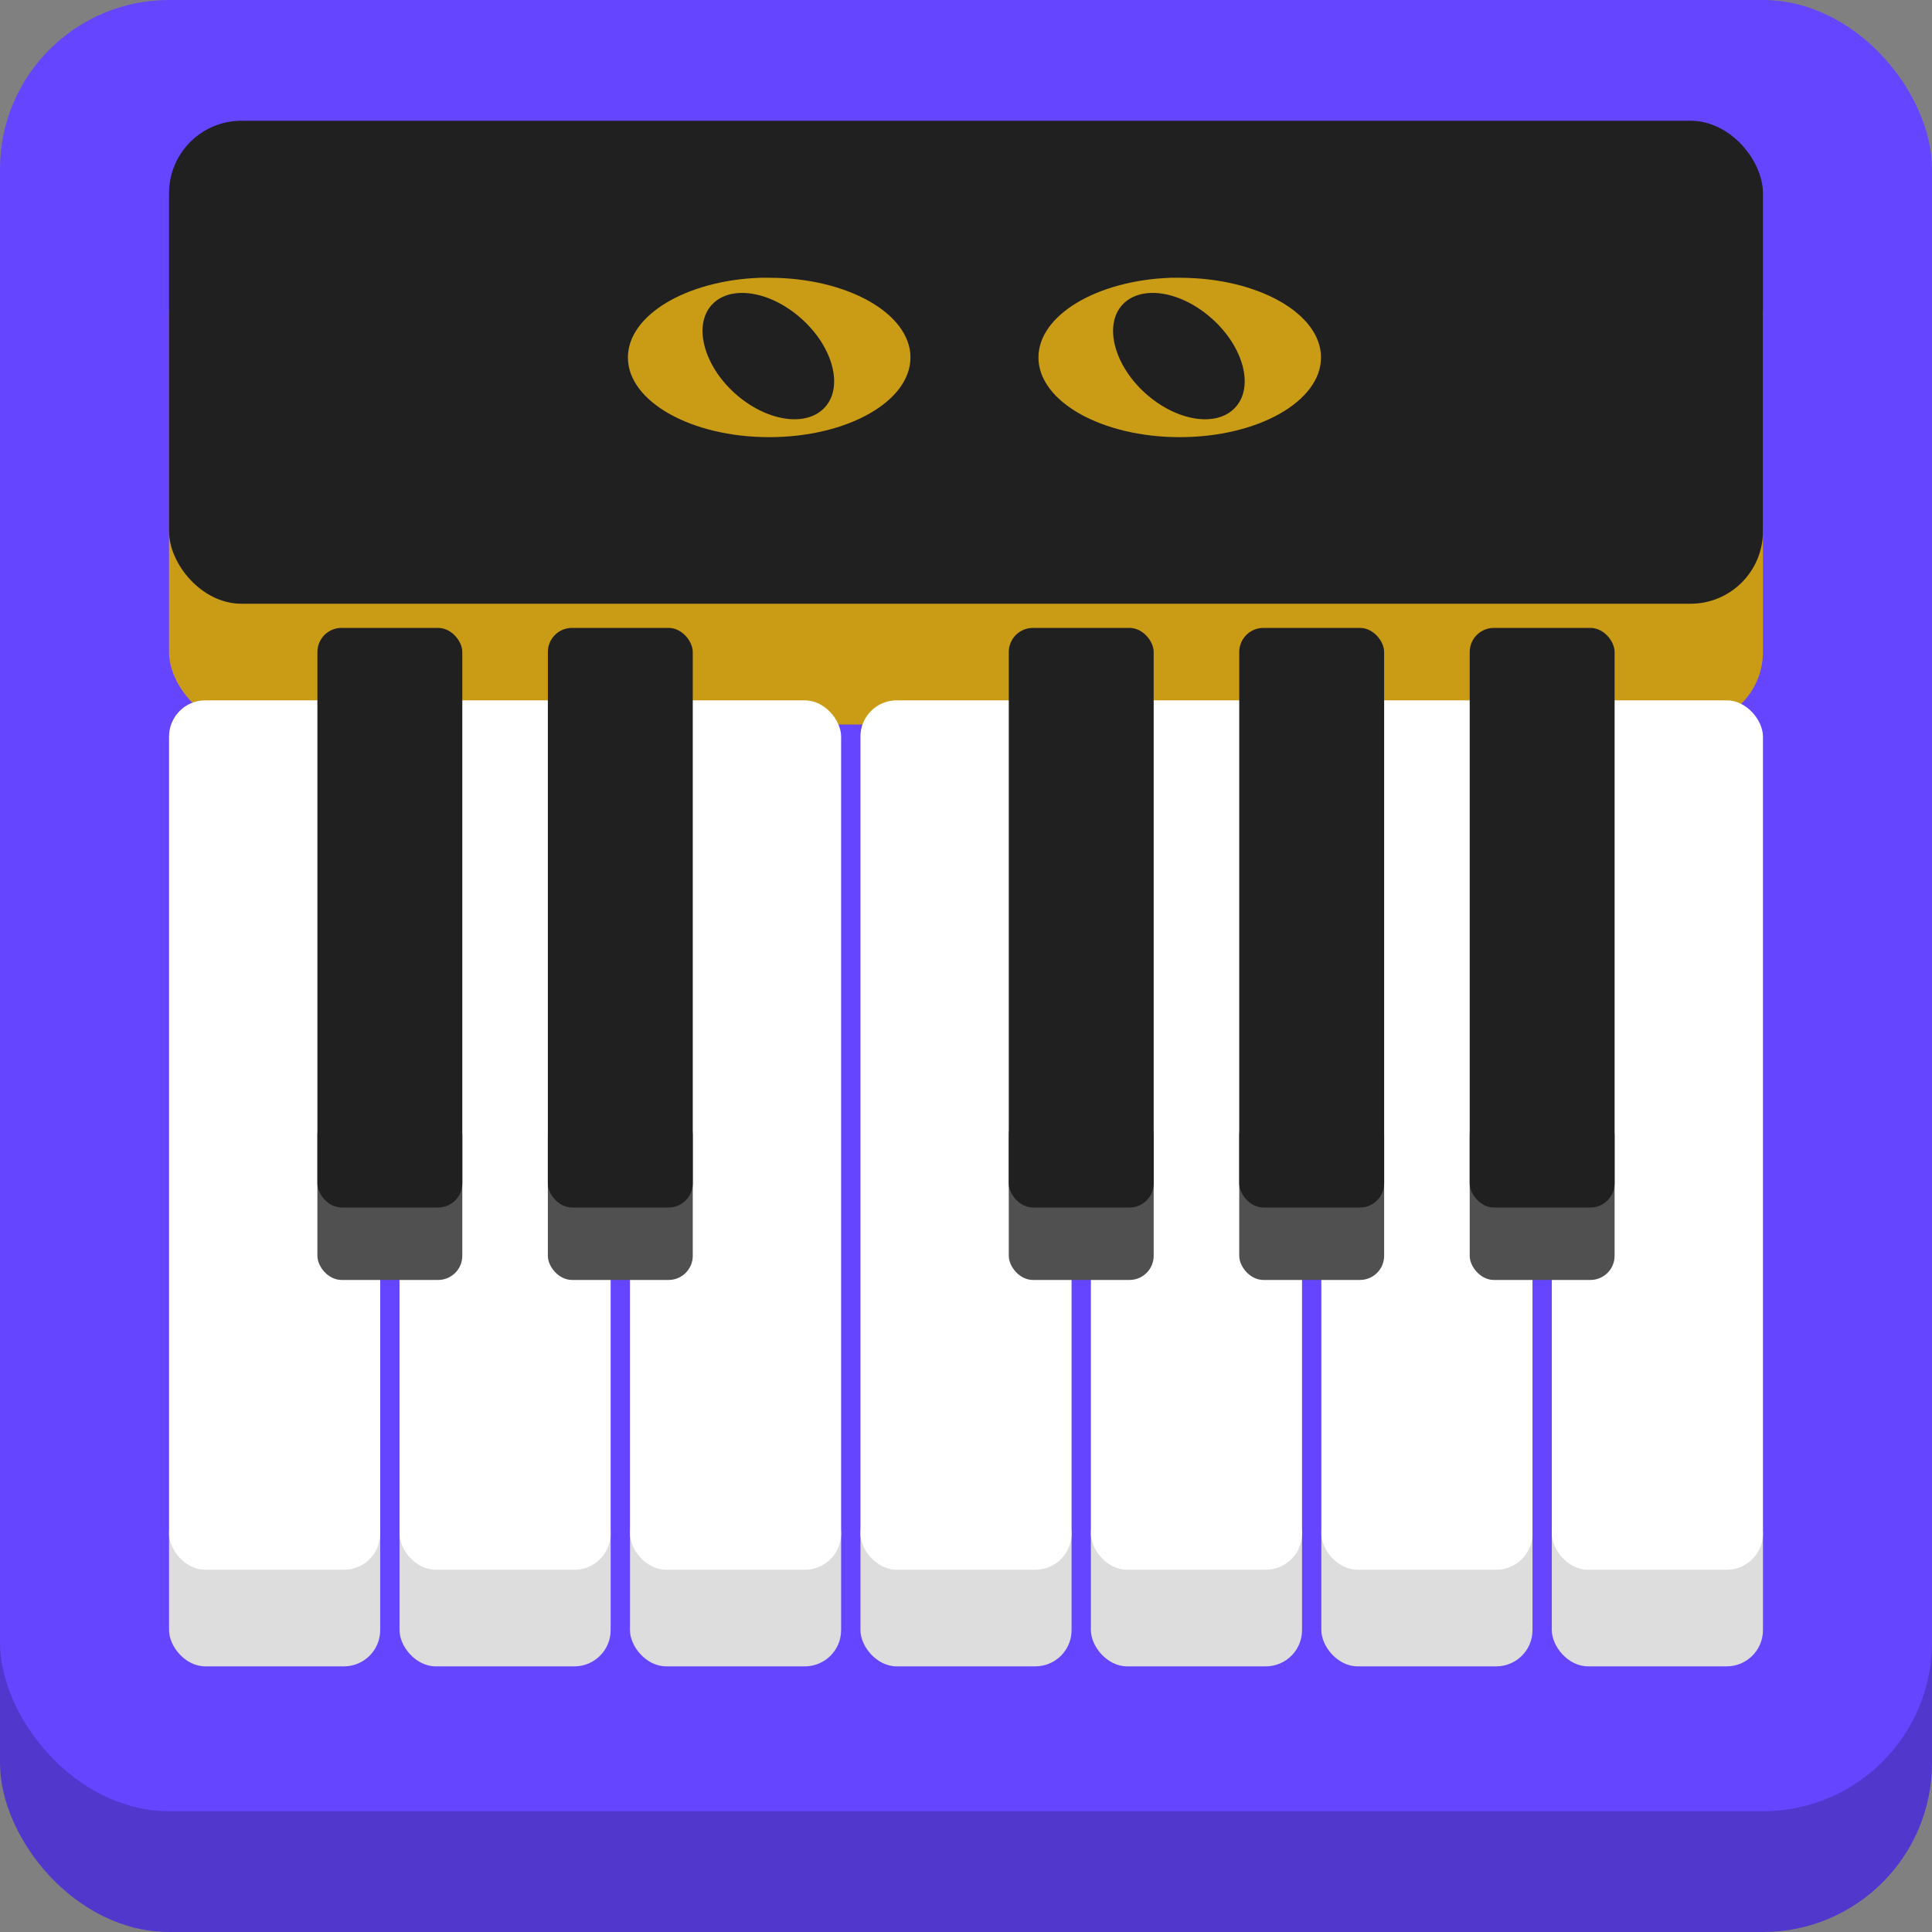 <?xml version="1.0" standalone="yes"?><svg xmlns="http://www.w3.org/2000/svg" viewBox="0 0 800 800"><rect x="0" y="0" width="800" height="800" fill="#808080" stroke="none"/><defs><desc>These icons are exclusive to friano.com and may not be used anywhere else</desc></defs><g id="back"><rect x="0" y="50" width="800" height="750" rx="70" ry="70" fill="#5137cc"></rect><rect x="0" y="0" width="800" height="750" rx="70" ry="70" fill="#6545ff"></rect></g><g id="top"><rect x="70" y="100" width="660" height="200" rx="30" ry="30" fill="#ca9c16"></rect><rect x="70" y="50" width="660" height="200" rx="30" ry="30" fill="#202020"></rect></g><g id="white-keys"><rect x="70" y="620" width="87.429" height="70" fill="#ddd" rx="15" ry="15"></rect><rect x="70" y="290" width="87.429" height="360" fill="#fff" rx="15" ry="15"></rect><rect x="165.429" y="620" width="87.429" height="70" fill="#ddd" rx="15" ry="15"></rect><rect x="165.429" y="290" width="87.429" height="360" fill="#fff" rx="15" ry="15"></rect><rect x="260.857" y="620" width="87.429" height="70" fill="#ddd" rx="15" ry="15"></rect><rect x="260.857" y="290" width="87.429" height="360" fill="#fff" rx="15" ry="15"></rect><rect x="356.286" y="620" width="87.429" height="70" fill="#ddd" rx="15" ry="15"></rect><rect x="356.286" y="290" width="87.429" height="360" fill="#fff" rx="15" ry="15"></rect><rect x="451.714" y="620" width="87.429" height="70" fill="#ddd" rx="15" ry="15"></rect><rect x="451.714" y="290" width="87.429" height="360" fill="#fff" rx="15" ry="15"></rect><rect x="547.143" y="620" width="87.429" height="70" fill="#ddd" rx="15" ry="15"></rect><rect x="547.143" y="290" width="87.429" height="360" fill="#fff" rx="15" ry="15"></rect><rect x="642.571" y="620" width="87.429" height="70" fill="#ddd" rx="15" ry="15"></rect><rect x="642.571" y="290" width="87.429" height="360" fill="#fff" rx="15" ry="15"></rect></g><g id="black-keys"><rect x="131.429" y="460" rx="10" ry="10" width="60" height="70" fill="#505050"></rect><rect x="131.429" y="260" rx="10" ry="10" width="60" height="240" fill="#202020"></rect><rect x="226.857" y="460" rx="10" ry="10" width="60" height="70" fill="#505050"></rect><rect x="226.857" y="260" rx="10" ry="10" width="60" height="240" fill="#202020"></rect><rect x="417.714" y="460" rx="10" ry="10" width="60" height="70" fill="#505050"></rect><rect x="417.714" y="260" rx="10" ry="10" width="60" height="240" fill="#202020"></rect><rect x="513.143" y="460" rx="10" ry="10" width="60" height="70" fill="#505050"></rect><rect x="513.143" y="260" rx="10" ry="10" width="60" height="240" fill="#202020"></rect><rect x="608.571" y="460" rx="10" ry="10" width="60" height="70" fill="#505050"></rect><rect x="608.571" y="260" rx="10" ry="10" width="60" height="240" fill="#202020"></rect></g><g id="full-notes" transform="translate(90, 0)"><path fill="#ca9c16" d="M 9.125,0.003 C 4.034,0.185 0,2.586 0,5.503 C 0,8.539 4.368,11.003 9.75,11.003
		C 15.132,11.003 19.5,8.539 19.5,5.503 C 19.5,2.467 15.132,0.003 9.75,0.003
		C 9.54,0.003 9.332,-0.004 9.125,0.003 z M 7.5,1.066 C 8.858,0.927
		10.568,1.556 12,2.847 C 14.145,4.78 14.871,7.491 13.625,8.909 L
		13.594,8.941 C 12.323,10.351 9.531,9.915 7.375,7.972 C 5.219,6.028
		4.51,3.288 5.781,1.878 C 6.208,1.404 6.813,1.136 7.5,1.066 z" transform="translate(340, 115) scale(6)"></path><path fill="#ca9c16" d="M 9.125,0.003 C 4.034,0.185 0,2.586 0,5.503 C 0,8.539 4.368,11.003 9.75,11.003
		C 15.132,11.003 19.5,8.539 19.5,5.503 C 19.5,2.467 15.132,0.003 9.75,0.003
		C 9.54,0.003 9.332,-0.004 9.125,0.003 z M 7.5,1.066 C 8.858,0.927
		10.568,1.556 12,2.847 C 14.145,4.78 14.871,7.491 13.625,8.909 L
		13.594,8.941 C 12.323,10.351 9.531,9.915 7.375,7.972 C 5.219,6.028
		4.51,3.288 5.781,1.878 C 6.208,1.404 6.813,1.136 7.5,1.066 z" transform="translate(170, 115) scale(6)"></path></g></svg>